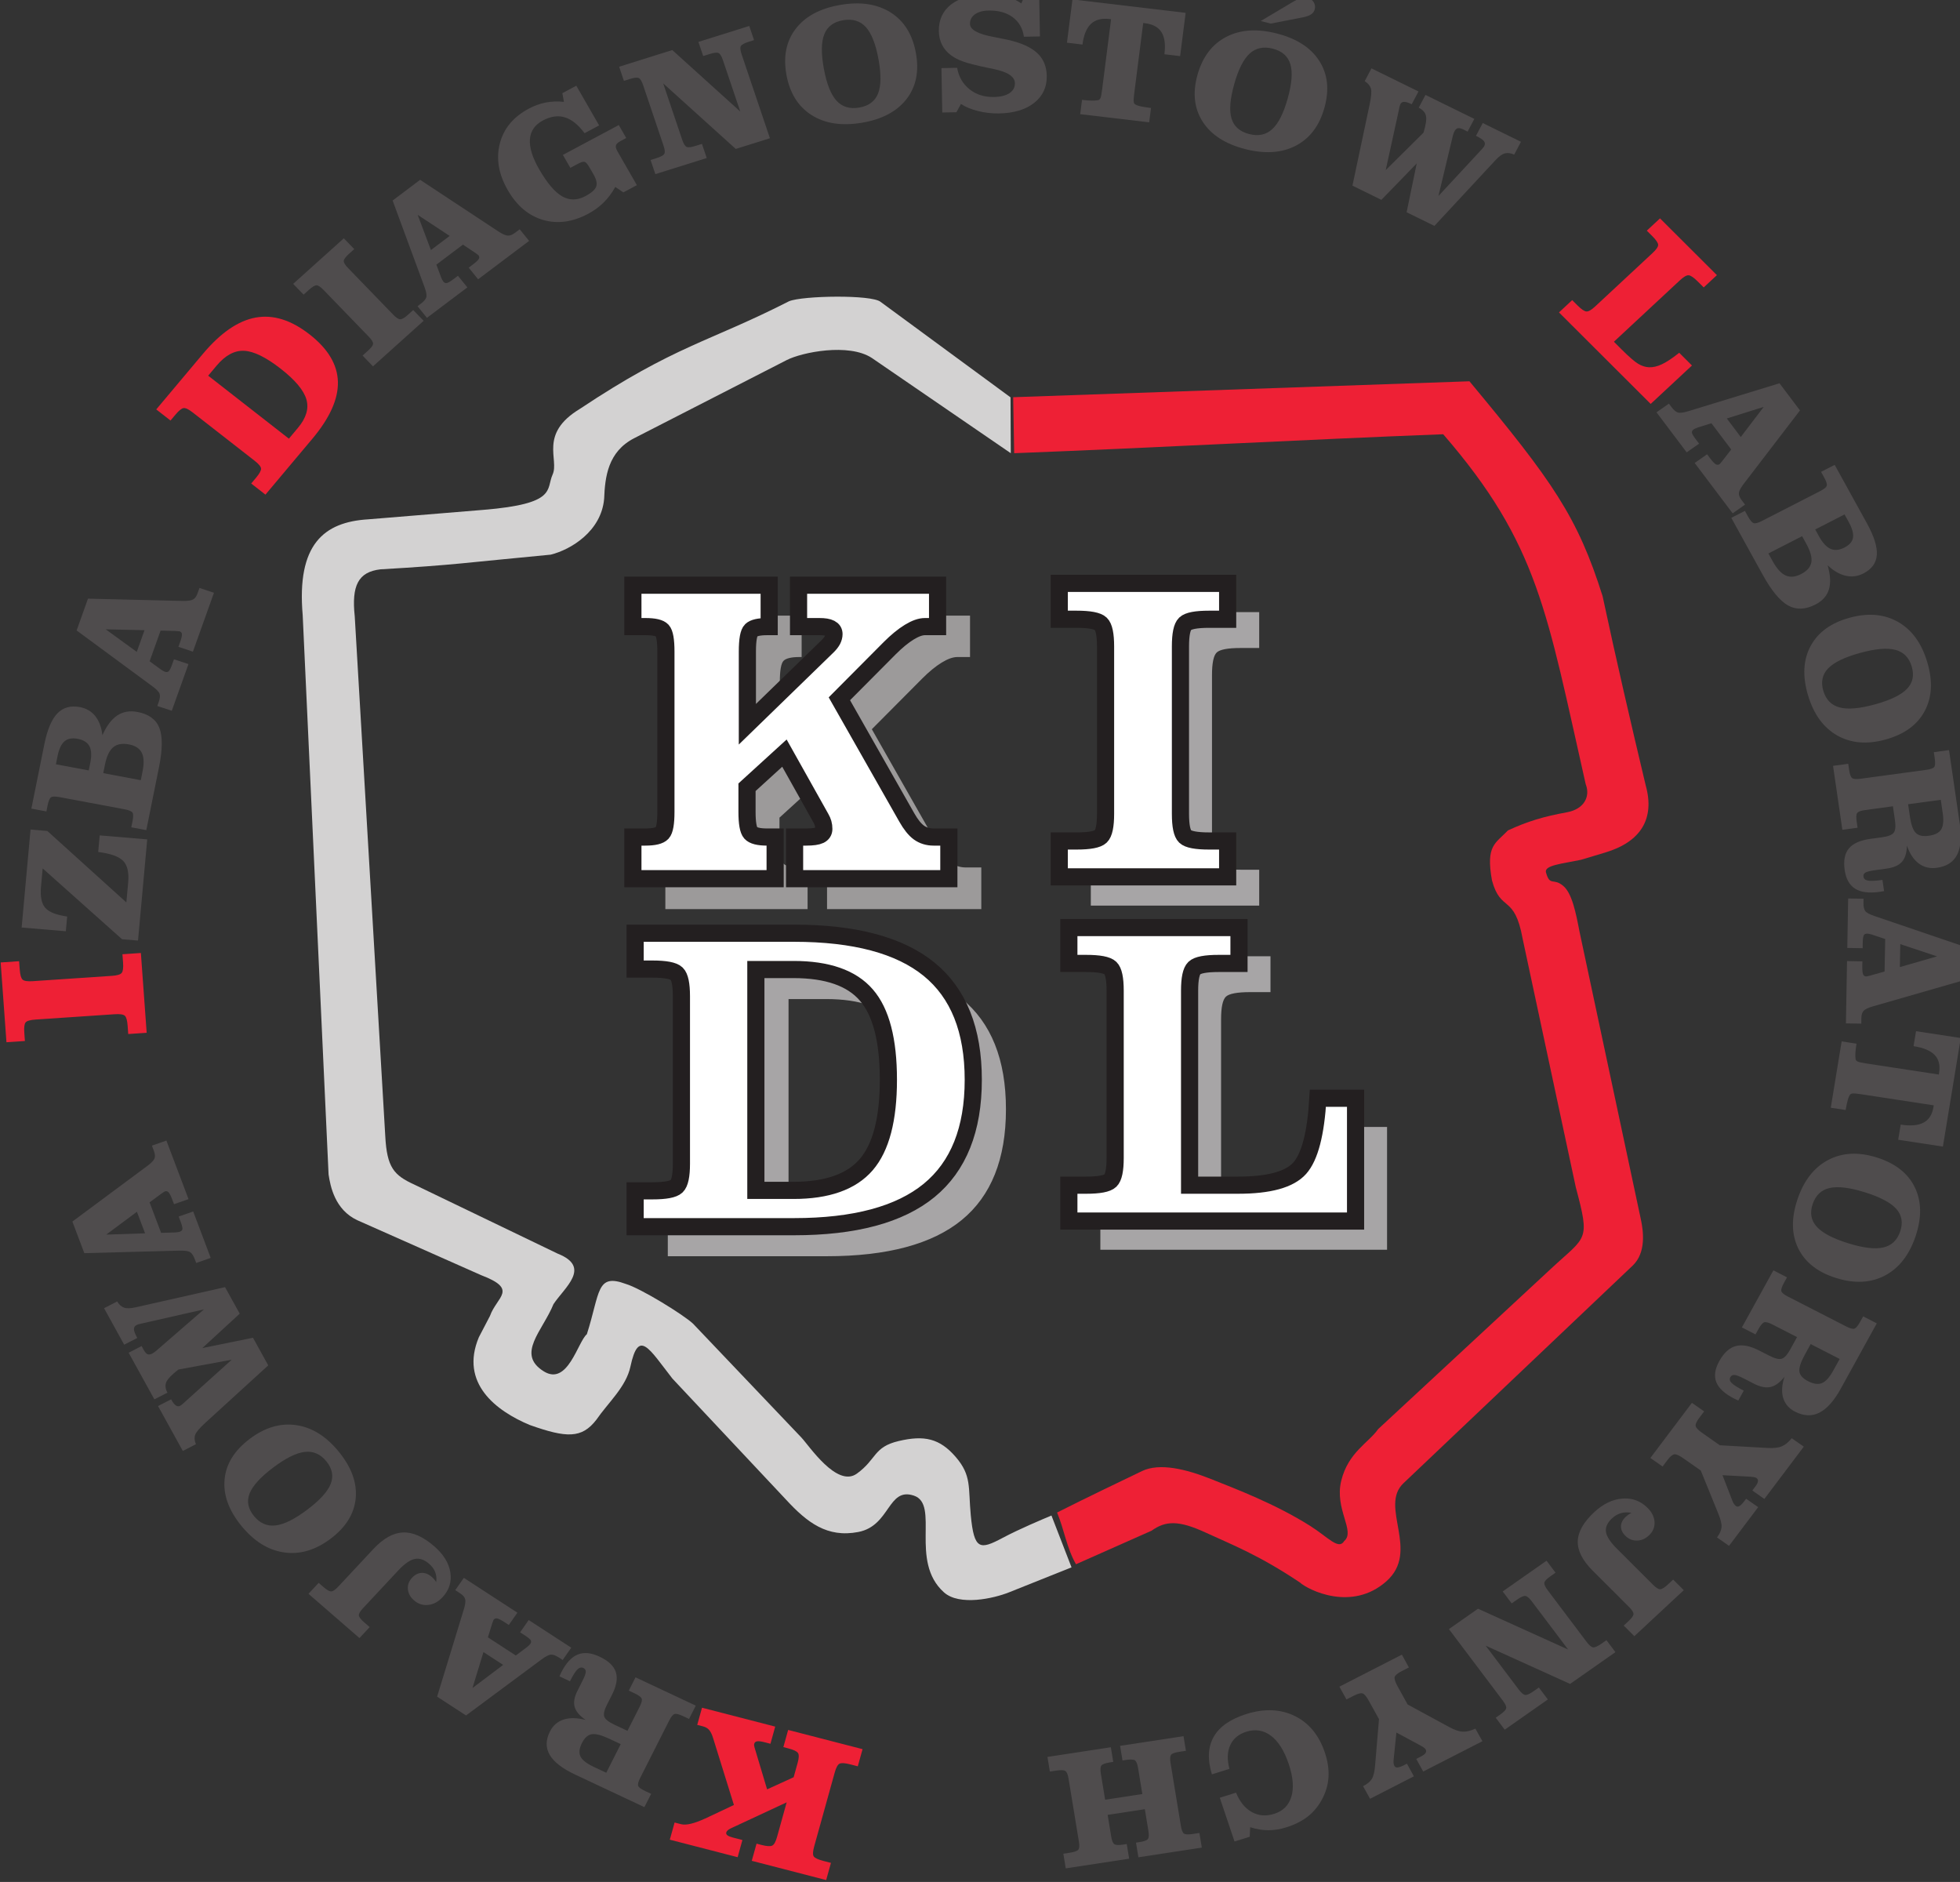 <?xml version="1.0" encoding="UTF-8" standalone="no"?>
<!-- Created with Inkscape (http://www.inkscape.org/) -->

<svg
   width="69.124mm"
   height="66.357mm"
   viewBox="0 0 69.124 66.357"
   version="1.1"
   id="svg166836"
   xml:space="preserve"
   inkscape:version="1.2.1 (9c6d41e410, 2022-07-14)"
   sodipodi:docname="logo-patronat-7.svg"
   xmlns:inkscape="http://www.inkscape.org/namespaces/inkscape"
   xmlns:sodipodi="http://sodipodi.sourceforge.net/DTD/sodipodi-0.dtd"
   xmlns="http://www.w3.org/2000/svg"
   xmlns:svg="http://www.w3.org/2000/svg"><rect x="0" y="0" width="69.124" height="66.357" fill="#333333" stroke="none"/><sodipodi:namedview
     id="namedview166838"
     pagecolor="#ffffff"
     bordercolor="#666666"
     borderopacity="1.0"
     inkscape:showpageshadow="2"
     inkscape:pageopacity="0.0"
     inkscape:pagecheckerboard="0"
     inkscape:deskcolor="#d1d1d1"
     inkscape:document-units="mm"
     showgrid="false"
     inkscape:zoom="0.38484849"
     inkscape:cx="-532.67717"
     inkscape:cy="315.70866"
     inkscape:window-width="1920"
     inkscape:window-height="991"
     inkscape:window-x="-9"
     inkscape:window-y="-9"
     inkscape:window-maximized="1"
     inkscape:current-layer="svg166836" /><defs
     id="defs166833"><clipPath
       clipPathUnits="userSpaceOnUse"
       id="clipPath166973"><path
         d="M 0,841.89 H 595.276 V 0 H 0 Z"
         id="path166971" /></clipPath></defs><g
     inkscape:label="Warstwa 1"
     inkscape:groupmode="layer"
     id="layer1"
     transform="translate(-294.987,-110.102)" /><g
     id="g166967"
     transform="matrix(0.154,0,0,-0.154,-12.539,101.204)"><g
       id="g166969"
       clip-path="url(#clipPath166973)"><g
         id="g166975"
         transform="translate(278.957,256.683)"><path
           d="m 0,0 -1.096,-3.932 -1.72,0.448 c -1.208,0.308 -2.024,0.362 -2.448,0.162 -0.424,-0.2 -0.792,-0.879 -1.112,-2.028 l -4.704,-16.921 c -0.32,-1.164 -0.352,-1.927 -0.096,-2.297 0.265,-0.369 1,-0.717 2.208,-1.026 l 1.728,-0.446 -1.096,-3.932 -17.039,4.402 1.096,3.931 1.088,-0.285 c 1.232,-0.316 2.064,-0.37 2.496,-0.162 0.431,0.208 0.808,0.879 1.119,2.013 l 2.193,7.893 -12.816,-5.966 c -0.296,-0.147 -0.528,-0.293 -0.696,-0.448 -0.16,-0.146 -0.272,-0.315 -0.32,-0.485 -0.064,-0.247 0.024,-0.463 0.272,-0.655 0.248,-0.186 0.664,-0.355 1.256,-0.509 l 2.168,-0.564 -1.088,-3.93 -15.536,4.008 1.097,3.931 1.495,-0.385 c 1.129,-0.293 2.936,0.131 5.416,1.264 l 0.056,0.016 6.616,3.122 -4.776,15.347 c -0.256,0.833 -0.56,1.443 -0.904,1.835 -0.344,0.394 -0.808,0.663 -1.392,0.818 l -1.328,0.339 1.096,3.931 16.76,-4.324 -1.088,-3.932 -1.336,0.347 c -0.776,0.2 -1.336,0.271 -1.704,0.216 -0.36,-0.054 -0.584,-0.238 -0.672,-0.563 -0.032,-0.116 -0.048,-0.239 -0.032,-0.362 0.016,-0.131 0.056,-0.339 0.144,-0.625 l 2.832,-9.45 6.08,2.774 0.911,3.277 c 0.32,1.133 0.345,1.888 0.073,2.282 -0.264,0.386 -1.009,0.74 -2.241,1.056 l -1.096,0.285 1.096,3.931 z"
           style="fill:#ee2035;fill-opacity:1;fill-rule:nonzero;stroke:none"
           id="path166977" /></g><g
         id="g166979"
         transform="translate(115.012,420.702)"><path
           d="M 0,0 -4.224,-0.285 -4.36,1.611 c -0.088,1.203 -0.296,1.966 -0.632,2.282 -0.336,0.316 -1.12,0.44 -2.352,0.355 L -25.447,3.03 c -1.248,-0.085 -2.009,-0.308 -2.288,-0.671 -0.28,-0.355 -0.376,-1.141 -0.288,-2.343 l 0.136,-1.897 -4.224,-0.285 -1.328,18.27 4.224,0.285 0.144,-1.896 c 0.088,-1.218 0.304,-1.99 0.648,-2.313 0.344,-0.324 1.119,-0.447 2.336,-0.363 l 18.103,1.219 c 1.216,0.077 1.968,0.308 2.264,0.67 0.296,0.37 0.4,1.164 0.312,2.382 l -0.144,1.896 4.224,0.286 z"
           style="fill:#ee2035;fill-opacity:1;fill-rule:nonzero;stroke:none"
           id="path166981" /></g><g
         id="g166983"
         transform="translate(147.58,556.731)"><path
           d="m 0,0 2.064,2.467 c 1.904,2.259 2.552,4.432 1.944,6.529 -0.608,2.089 -2.568,4.433 -5.887,7.023 -3.376,2.628 -6.168,4.001 -8.376,4.101 -2.208,0.108 -4.304,-1.033 -6.304,-3.407 l -1.92,-2.29 z m -5.368,-12.813 -3.263,2.545 1.12,1.333 c 0.776,0.934 1.159,1.627 1.136,2.074 -0.024,0.455 -0.513,1.056 -1.473,1.804 L -21.991,5.975 c -0.968,0.762 -1.688,1.102 -2.144,1.025 -0.456,-0.078 -1.08,-0.586 -1.856,-1.519 l -1.12,-1.326 -3.264,2.544 10.696,12.735 c 4.04,4.802 8.064,7.57 12.072,8.295 4,0.724 8.119,-0.555 12.335,-3.847 4.24,-3.307 6.4,-6.93 6.496,-10.869 C 11.328,9.081 9.36,4.71 5.329,-0.077 Z"
           style="fill:#ee2035;fill-opacity:1;fill-rule:nonzero;stroke:none"
           id="path166985" /></g><g
         id="g166987"
         transform="translate(461.579,607.17)"><path
           d="m 0,0 13.031,-12.997 -3.023,-2.814 -1.408,1.403 c -0.888,0.887 -1.577,1.349 -2.048,1.38 -0.481,0.031 -1.153,-0.362 -2.025,-1.179 l -15.087,-14.038 1.76,-1.757 c 1.704,-1.696 2.96,-2.791 3.784,-3.284 0.824,-0.502 1.648,-0.764 2.464,-0.802 0.92,-0.046 1.911,0.177 2.984,0.686 1.072,0.501 2.399,1.38 3.967,2.629 l 2.92,-2.914 -9.455,-8.796 -21,20.952 3.024,2.814 1.249,-1.241 c 0.871,-0.871 1.544,-1.326 2.015,-1.356 0.472,-0.039 1.152,0.354 2.04,1.187 l 13.072,12.164 c 0.904,0.833 1.336,1.48 1.311,1.927 -0.031,0.447 -0.479,1.11 -1.351,1.981 l -1.248,1.242 z"
           style="fill:#ee2035;fill-opacity:1;fill-rule:nonzero;stroke:none"
           id="path166989" /></g><g
         id="g166991"
         transform="translate(223.575,257.833)"><path
           d="M 0,0 -2.553,1.201 C -4.386,2.062 -5.747,2.416 -6.64,2.268 -7.526,2.12 -8.273,1.459 -8.873,0.27 -9.5,-0.97 -9.62,-2.004 -9.22,-2.826 c 0.4,-0.822 1.42,-1.619 3.067,-2.397 l 2.84,-1.33 z m 4.347,8.589 c 0.446,0.88 0.593,1.497 0.446,1.85 -0.147,0.353 -0.7,0.758 -1.66,1.207 L 1.846,12.251 3.387,15.295 17.186,8.813 15.646,5.769 14.313,6.393 C 13.379,6.835 12.726,7.002 12.346,6.899 11.973,6.797 11.56,6.302 11.106,5.416 L 4.467,-7.716 C 4.006,-8.621 3.853,-9.244 4.006,-9.585 4.153,-9.932 4.7,-10.316 5.633,-10.76 l 1.334,-0.623 -1.547,-3.045 -15.839,7.446 c -2.941,1.38 -4.887,2.883 -5.84,4.515 -0.954,1.625 -0.934,3.418 0.053,5.37 0.686,1.363 1.733,2.275 3.133,2.725 1.4,0.456 3.087,0.417 5.047,-0.097 -1.407,0.97 -2.254,1.972 -2.534,3.007 -0.286,1.027 -0.066,2.261 0.654,3.681 l 1.133,2.248 c 0.493,0.964 0.747,1.651 0.766,2.069 0.021,0.41 -0.166,0.712 -0.553,0.893 -0.46,0.217 -0.913,0.115 -1.353,-0.316 -0.44,-0.424 -1.013,-1.329 -1.72,-2.723 l -2.4,1.131 c 0.054,0.109 0.127,0.269 0.214,0.468 0.086,0.206 0.152,0.354 0.199,0.444 1.08,2.127 2.327,3.488 3.754,4.073 1.42,0.584 3.093,0.43 5.013,-0.476 2.026,-0.951 3.273,-2.133 3.727,-3.533 0.459,-1.4 0.173,-3.122 -0.867,-5.178 l -1.12,-2.21 C -3.773,7.812 -3.987,6.867 -3.76,6.27 -3.533,5.673 -2.753,5.062 -1.413,4.433 L 1.54,3.045 Z"
           style="fill:#4f4c4d;fill-opacity:1;fill-rule:nonzero;stroke:none"
           id="path166993" /></g><g
         id="g166995"
         transform="translate(192.138,278.91)"><path
           d="m 0,0 -2.513,-8.229 7.026,5.293 z m 20.106,1.002 -1.966,-2.814 -0.814,0.534 c -0.726,0.468 -1.333,0.7 -1.82,0.693 C 15.013,-0.591 14.28,-0.957 13.3,-1.683 l -17.293,-12.829 -6.62,4.304 6.18,20.19 c 0.287,0.991 0.367,1.716 0.233,2.172 -0.126,0.45 -0.507,0.88 -1.133,1.291 l -1.126,0.733 1.966,2.814 L 7.773,9.02 5.807,6.206 4.867,6.816 C 4.067,7.336 3.493,7.632 3.14,7.702 2.787,7.773 2.513,7.657 2.307,7.368 2.253,7.266 2.187,7.093 2.106,6.842 2.06,6.72 2.034,6.623 2.006,6.565 L 1.02,3.373 7.407,-0.784 9.973,1.138 c 0.147,0.115 0.294,0.244 0.433,0.378 0.14,0.135 0.254,0.257 0.334,0.373 0.2,0.289 0.227,0.565 0.08,0.822 -0.153,0.257 -0.6,0.623 -1.347,1.111 l -1.08,0.7 1.967,2.814 z"
           style="fill:#4f4c4d;fill-opacity:1;fill-rule:nonzero;stroke:none"
           id="path166997" /></g><g
         id="g166999"
         transform="translate(164.568,288.971)"><path
           d="m 0,0 c -0.687,-0.732 -1.007,-1.292 -0.96,-1.677 0.04,-0.386 0.454,-0.919 1.233,-1.594 l 1.24,-1.079 -2.34,-2.504 -11.679,10.136 2.339,2.505 1.074,-0.937 c 0.786,-0.681 1.38,-1.022 1.786,-1.022 0.4,0 0.941,0.366 1.627,1.099 l 8.06,8.628 c 2.26,2.415 4.513,3.674 6.746,3.77 2.24,0.096 4.627,-0.957 7.173,-3.167 2.12,-1.837 3.347,-3.829 3.687,-5.974 0.34,-2.153 -0.26,-4.047 -1.8,-5.699 -0.973,-1.04 -2.06,-1.625 -3.273,-1.753 -1.207,-0.135 -2.294,0.218 -3.247,1.047 -0.853,0.739 -1.32,1.6 -1.4,2.57 -0.086,0.969 0.234,1.843 0.96,2.614 0.653,0.701 1.38,1.066 2.18,1.105 0.807,0.033 1.573,-0.27 2.313,-0.906 0.18,-0.16 0.367,-0.34 0.54,-0.546 0.18,-0.205 0.34,-0.424 0.494,-0.655 0.113,0.829 0.033,1.594 -0.24,2.294 -0.274,0.7 -0.734,1.336 -1.387,1.894 -1.106,0.964 -2.207,1.337 -3.286,1.112 C 10.752,11.036 9.493,10.162 8.06,8.627 Z"
           style="fill:#4f4c4d;fill-opacity:1;fill-rule:nonzero;stroke:none"
           id="path167001" /></g><g
         id="g167003"
         transform="translate(151.778,311.506)"><path
           d="m 0,0 c 2.887,2.171 4.673,4.137 5.373,5.903 0.7,1.767 0.374,3.495 -0.987,5.172 -1.353,1.663 -2.999,2.383 -4.953,2.158 -1.946,-0.224 -4.36,-1.426 -7.246,-3.597 -2.886,-2.171 -4.68,-4.144 -5.38,-5.91 -0.7,-1.767 -0.373,-3.482 0.98,-5.152 1.36,-1.678 3.013,-2.403 4.96,-2.172 C -5.3,-3.373 -2.887,-2.172 0,0 m 5.367,-6.637 c -3.487,-2.62 -7.047,-3.674 -10.687,-3.14 -3.646,0.526 -6.913,2.575 -9.806,6.14 -2.874,3.546 -4.14,7.086 -3.793,10.619 0.339,3.528 2.259,6.604 5.759,9.239 3.487,2.627 7.04,3.674 10.667,3.14 C 1.133,18.828 4.393,16.785 7.273,13.227 10.167,9.661 11.439,6.115 11.1,2.582 10.753,-0.944 8.846,-4.016 5.367,-6.637"
           style="fill:#4f4c4d;fill-opacity:1;fill-rule:nonzero;stroke:none"
           id="path167005" /></g><g
         id="g167007"
         transform="translate(142.853,344.551)"><path
           d="m 0,0 -14.279,-13.027 c -1.42,-1.292 -2.241,-2.255 -2.46,-2.878 -0.214,-0.617 -0.16,-1.337 0.173,-2.146 l -2.999,-1.542 -5.674,10.284 3,1.536 0.093,-0.167 c 0.327,-0.597 0.66,-1.008 0.987,-1.227 0.326,-0.225 0.646,-0.257 0.96,-0.097 0.134,0.071 0.32,0.2 0.553,0.392 0.233,0.193 0.56,0.482 0.974,0.881 l 10.306,9.289 -12.2,-2.248 c -1.513,-1.157 -2.433,-2.108 -2.767,-2.847 -0.326,-0.732 -0.246,-1.554 0.254,-2.447 l -3,-1.535 -5.893,10.676 2.98,1.529 c 0.054,-0.103 0.107,-0.205 0.166,-0.322 0.054,-0.115 0.141,-0.269 0.247,-0.468 0.327,-0.584 0.634,-0.945 0.927,-1.073 0.286,-0.128 0.66,-0.077 1.106,0.155 0.127,0.063 0.267,0.147 0.421,0.257 0.153,0.108 0.313,0.23 0.473,0.372 l 10.926,9.475 -14.246,-3.231 c -0.287,-0.065 -0.527,-0.122 -0.72,-0.173 -0.187,-0.059 -0.34,-0.116 -0.454,-0.174 -0.426,-0.219 -0.633,-0.539 -0.613,-0.976 0.013,-0.431 0.274,-1.092 0.767,-1.992 l -3,-1.535 -4.607,8.352 3,1.541 c 0.447,-0.738 0.98,-1.207 1.6,-1.419 0.613,-0.213 1.507,-0.181 2.667,0.089 l 20.439,4.612 3.36,-6.076 -8.566,-7.876 11.606,2.363 z"
           style="fill:#4f4c4d;fill-opacity:1;fill-rule:nonzero;stroke:none"
           id="path167009" /></g><g
         id="g167011"
         transform="translate(112.777,379.722)"><path
           d="m 0,0 -7.027,-5.229 8.893,0.295 z m 16.899,-10.561 -3.319,-1.163 -0.328,0.868 c -0.299,0.79 -0.646,1.324 -1.046,1.593 -0.4,0.277 -1.22,0.399 -2.454,0.367 l -21.798,-0.579 -2.734,7.234 17.293,12.835 c 0.84,0.642 1.346,1.181 1.52,1.618 0.167,0.443 0.126,1.009 -0.133,1.69 l -0.467,1.24 3.32,1.163 L 11.819,2.897 8.5,1.735 8.106,2.763 C 7.779,3.637 7.493,4.195 7.253,4.452 7.013,4.709 6.72,4.78 6.379,4.658 6.273,4.606 6.113,4.504 5.893,4.35 5.786,4.266 5.699,4.215 5.646,4.183 L 2.9,2.159 5.54,-4.83 8.779,-4.734 c 0.194,0.012 0.387,0.032 0.58,0.064 0.201,0.025 0.36,0.065 0.494,0.116 0.347,0.116 0.533,0.321 0.566,0.616 0.04,0.296 -0.1,0.848 -0.407,1.658 l -0.446,1.188 3.32,1.163 z"
           style="fill:#4f4c4d;fill-opacity:1;fill-rule:nonzero;stroke:none"
           id="path167013" /></g><g
         id="g167015"
         transform="translate(113.031,441.816)"><path
           d="m 0,0 -3.66,0.308 -18.179,16.214 -0.38,-4.213 c -0.2,-2.249 0.126,-3.855 0.987,-4.825 0.866,-0.977 2.533,-1.632 5.006,-1.979 l -0.307,-3.372 -10.12,0.854 2.04,22.433 3.847,-0.328 18.093,-16.356 0.42,4.587 c 0.207,2.274 -0.18,3.913 -1.153,4.921 -0.974,1.002 -2.874,1.683 -5.714,2.036 l 0.347,3.803 10.879,-0.918 z"
           style="fill:#4f4c4d;fill-opacity:1;fill-rule:nonzero;stroke:none"
           id="path167017" /></g><g
         id="g167019"
         transform="translate(101.747,480.772)"><path
           d="M 0,0 0.34,1.689 C 0.68,3.373 0.62,4.65 0.16,5.537 -0.307,6.417 -1.207,6.982 -2.554,7.24 -3.833,7.477 -4.84,7.285 -5.56,6.662 -6.286,6.044 -6.82,4.901 -7.153,3.244 L -7.52,1.407 Z m 11.919,-2.236 0.4,1.991 C 12.699,1.638 12.64,3.077 12.133,4.066 11.633,5.055 10.646,5.685 9.18,5.961 7.646,6.244 6.446,6.025 5.586,5.293 4.72,4.554 4.093,3.237 3.713,1.33 L 3.32,-0.624 Z m 1.261,-11.434 -3.44,0.642 0.28,1.4 c 0.2,0.983 0.2,1.639 0,1.96 -0.201,0.321 -0.8,0.578 -1.813,0.771 l -14.874,2.781 c -1.02,0.193 -1.686,0.174 -1.993,-0.051 -0.306,-0.231 -0.56,-0.835 -0.76,-1.818 l -0.28,-1.401 -3.44,0.643 2.98,14.787 c 0.674,3.315 1.66,5.654 2.973,7.016 1.307,1.355 3.027,1.837 5.167,1.439 1.453,-0.277 2.626,-0.957 3.507,-2.056 0.88,-1.099 1.426,-2.557 1.646,-4.375 0.947,2.133 2.074,3.63 3.387,4.51 1.313,0.874 2.86,1.143 4.633,0.809 2.58,-0.482 4.246,-1.696 5.013,-3.636 0.767,-1.939 0.74,-4.966 -0.086,-9.058 z"
           style="fill:#4f4c4d;fill-opacity:1;fill-rule:nonzero;stroke:none"
           id="path167021" /></g><g
         id="g167023"
         transform="translate(114.516,512.878)"><path
           d="m 0,0 -8.88,0.2 7.107,-5.165 z m 6.246,-18.449 -3.319,1.098 0.313,0.874 c 0.286,0.797 0.36,1.419 0.226,1.876 -0.133,0.455 -0.693,1.047 -1.673,1.766 l -17.339,12.777 2.6,7.279 21.839,-0.527 c 1.073,-0.006 1.82,0.109 2.24,0.347 0.427,0.238 0.76,0.7 1.007,1.388 l 0.446,1.239 3.32,-1.098 -4.82,-13.484 -3.32,1.105 0.367,1.028 c 0.314,0.88 0.46,1.49 0.44,1.837 -0.02,0.347 -0.207,0.572 -0.547,0.688 C 7.907,-0.231 7.713,-0.212 7.439,-0.205 7.307,-0.199 7.207,-0.192 7.14,-0.18 L 3.68,-0.09 1.173,-7.118 3.76,-9.006 c 0.153,-0.109 0.32,-0.206 0.493,-0.302 0.166,-0.097 0.32,-0.173 0.46,-0.218 0.34,-0.11 0.626,-0.065 0.84,0.141 0.22,0.205 0.48,0.719 0.767,1.535 l 0.427,1.195 3.319,-1.105 z"
           style="fill:#4f4c4d;fill-opacity:1;fill-rule:nonzero;stroke:none"
           id="path167025" /></g><g
         id="g167027"
         transform="translate(166.838,573.29)"><path
           d="m 0,0 -2.387,2.467 1.207,1.086 c 0.766,0.687 1.166,1.22 1.2,1.593 0.04,0.379 -0.293,0.932 -0.994,1.651 L -11.307,17.48 c -0.706,0.732 -1.259,1.092 -1.646,1.079 -0.387,-0.019 -0.967,-0.366 -1.733,-1.054 l -1.207,-1.085 -2.387,2.467 11.6,10.426 2.387,-2.467 -1.194,-1.079 c -0.766,-0.687 -1.166,-1.227 -1.2,-1.606 -0.04,-0.385 0.287,-0.938 0.98,-1.651 L 4.626,11.833 c 0.694,-0.719 1.24,-1.072 1.64,-1.06 0.401,0.007 0.987,0.354 1.754,1.041 l 1.193,1.08 2.386,-2.468 z"
           style="fill:#4f4c4d;fill-opacity:1;fill-rule:nonzero;stroke:none"
           id="path167029" /></g><g
         id="g167031"
         transform="translate(184.4,603.155)"><path
           d="m 0,0 -7.327,4.818 3.034,-8.056 z m -5.207,-18.758 -2.153,2.659 0.754,0.572 c 0.686,0.514 1.099,1.003 1.246,1.452 0.147,0.456 0.013,1.24 -0.4,2.364 l -7.306,19.812 6.299,4.741 18.02,-11.885 c 0.893,-0.571 1.587,-0.867 2.08,-0.886 0.487,-0.026 1.026,0.186 1.626,0.636 l 1.081,0.809 2.153,-2.66 -11.68,-8.787 -2.153,2.659 0.893,0.675 c 0.76,0.571 1.226,1.009 1.407,1.31 0.18,0.296 0.153,0.585 -0.074,0.868 -0.08,0.076 -0.233,0.192 -0.453,0.346 -0.113,0.077 -0.193,0.135 -0.246,0.18 l -2.847,1.895 -6.086,-4.58 1.1,-2.955 c 0.072,-0.167 0.153,-0.341 0.239,-0.508 0.094,-0.173 0.18,-0.314 0.267,-0.423 0.227,-0.277 0.487,-0.386 0.787,-0.328 0.299,0.058 0.806,0.353 1.513,0.886 l 1.033,0.778 2.16,-2.66 z"
           style="fill:#4f4c4d;fill-opacity:1;fill-rule:nonzero;stroke:none"
           id="path167033" /></g><g
         id="g167035"
         transform="translate(224.182,613.119)"><path
           d="M 0,0 -1.854,1.247 C -2.6,-0.103 -3.48,-1.285 -4.5,-2.293 c -1.02,-1.016 -2.193,-1.876 -3.526,-2.589 -3.594,-1.921 -7.054,-2.39 -10.373,-1.42 -3.327,0.97 -6.02,3.251 -8.08,6.828 -2.101,3.656 -2.707,7.202 -1.82,10.652 0.886,3.443 3.093,6.102 6.619,7.985 1.274,0.687 2.574,1.156 3.894,1.413 1.32,0.257 2.706,0.308 4.173,0.154 l -0.366,1.985 3.199,1.709 5.227,-9.09 -3.334,-1.779 c -1.446,1.94 -2.953,3.154 -4.513,3.629 -1.56,0.482 -3.24,0.238 -5.046,-0.726 -1.827,-0.977 -2.813,-2.402 -2.96,-4.285 -0.14,-1.881 0.56,-4.169 2.107,-6.854 1.826,-3.173 3.586,-5.249 5.273,-6.218 1.687,-0.971 3.466,-0.951 5.346,0.051 1.353,0.726 2.166,1.439 2.44,2.139 0.273,0.707 0.08,1.645 -0.586,2.801 L -7.74,5.672 C -8.2,6.482 -8.593,6.925 -8.9,6.996 -9.213,7.066 -9.72,6.912 -10.433,6.533 l -1.713,-0.919 -1.707,2.968 12.799,6.835 1.707,-2.968 -1.253,-0.667 c -0.627,-0.334 -0.993,-0.669 -1.1,-1.009 -0.107,-0.334 0.007,-0.79 0.34,-1.368 L 3.093,1.657 Z"
           style="fill:#4f4c4d;fill-opacity:1;fill-rule:nonzero;stroke:none"
           id="path167037" /></g><g
         id="g167039"
         transform="translate(228.697,637.684)"><path
           d="M 0,0 C -0.313,0.925 -0.647,1.471 -1.014,1.625 -1.38,1.779 -2.067,1.703 -3.06,1.388 L -4.394,0.97 -5.487,4.208 6.686,8.023 22.252,-6.051 18.279,5.717 c -0.313,0.932 -0.653,1.471 -1.02,1.632 -0.366,0.154 -1.046,0.07 -2.053,-0.244 l -1.447,-0.45 -1.093,3.238 11.646,3.649 1.094,-3.238 -1.194,-0.379 C 23.206,9.61 22.599,9.29 22.399,8.955 22.192,8.621 22.246,7.991 22.559,7.06 L 29.045,-12.167 21.219,-14.615 4.6,0.392 8.959,-12.527 c 0.314,-0.931 0.654,-1.471 1.02,-1.625 0.367,-0.154 1.054,-0.077 2.054,0.238 l 1.446,0.456 1.094,-3.238 -11.766,-3.687 -1.094,3.237 1.333,0.418 c 1,0.314 1.6,0.636 1.8,0.97 0.2,0.334 0.147,0.964 -0.166,1.889 z"
           style="fill:#4f4c4d;fill-opacity:1;fill-rule:nonzero;stroke:none"
           id="path167041" /></g><g
         id="g167043"
         transform="translate(270.085,641.474)"><path
           d="m 0,0 c 0.64,-3.476 1.6,-5.923 2.893,-7.349 1.293,-1.426 3.026,-1.953 5.207,-1.587 2.166,0.366 3.606,1.439 4.313,3.199 0.706,1.767 0.746,4.388 0.106,7.87 -0.633,3.475 -1.6,5.923 -2.887,7.348 C 8.339,10.908 6.606,11.435 4.439,11.068 2.259,10.702 0.819,9.629 0.113,7.863 -0.6,6.096 -0.633,3.475 0,0 m -8.56,-1.452 c -0.767,4.202 -0.054,7.728 2.14,10.574 2.193,2.852 5.606,4.67 10.226,5.454 4.607,0.784 8.44,0.199 11.513,-1.747 3.073,-1.954 4.993,-5.03 5.76,-9.245 0.773,-4.201 0.06,-7.721 -2.126,-10.554 -2.194,-2.84 -5.594,-4.651 -10.207,-5.435 -4.626,-0.783 -8.474,-0.199 -11.546,1.747 -3.074,1.947 -4.993,5.018 -5.76,9.206"
           style="fill:#4f4c4d;fill-opacity:1;fill-rule:nonzero;stroke:none"
           id="path167045" /></g><g
         id="g167047"
         transform="translate(300.446,631.466)"><path
           d="m 0,0 -3.239,-0.052 -0.188,10.163 3.594,0.064 C 0.533,8.107 1.48,6.469 3.014,5.255 4.547,4.041 6.413,3.456 8.613,3.495 c 1.514,0.026 2.694,0.32 3.54,0.886 0.854,0.565 1.267,1.33 1.246,2.281 -0.026,1.496 -1.646,2.576 -4.859,3.237 -0.527,0.103 -0.927,0.187 -1.2,0.245 -2.807,0.59 -4.753,1.085 -5.833,1.483 -1.08,0.398 -1.981,0.855 -2.694,1.388 -0.906,0.661 -1.599,1.458 -2.08,2.39 -0.479,0.931 -0.726,1.972 -0.753,3.115 -0.046,2.608 0.874,4.645 2.753,6.122 1.88,1.471 4.56,2.242 8.034,2.3 1.733,0.026 3.266,-0.122 4.606,-0.456 1.34,-0.334 2.507,-0.861 3.5,-1.568 l 0.767,1.838 3.319,0.051 0.174,-9.45 -3.673,-0.064 c -0.273,1.908 -1.12,3.392 -2.547,4.458 -1.427,1.061 -3.26,1.574 -5.5,1.536 C 6.073,23.268 5.021,22.979 4.247,22.426 3.474,21.874 3.1,21.135 3.113,20.216 3.14,18.899 4.92,17.91 8.467,17.255 c 1.34,-0.257 2.406,-0.469 3.193,-0.643 3.086,-0.681 5.353,-1.683 6.8,-3.012 1.453,-1.33 2.193,-3.09 2.233,-5.268 C 20.739,5.756 19.779,3.7 17.807,2.146 15.84,0.597 13.146,-0.212 9.733,-0.27 8.093,-0.296 6.5,-0.109 4.94,0.282 3.38,0.674 2.087,1.214 1.04,1.901 Z"
           style="fill:#4f4c4d;fill-opacity:1;fill-rule:nonzero;stroke:none"
           id="path167049" /></g><g
         id="g167051"
         transform="translate(352.947,654.226)"><path
           d="m 0,0 -1.267,-9.905 -3.599,0.424 c 0.286,2.21 0.059,3.892 -0.667,5.049 -0.72,1.156 -1.981,1.843 -3.78,2.055 l -0.407,0.045 -2.08,-16.33 c -0.113,-0.879 -0.139,-1.471 -0.086,-1.759 0.053,-0.29 0.199,-0.489 0.433,-0.592 0.26,-0.147 0.613,-0.269 1.073,-0.379 0.46,-0.103 1.274,-0.237 2.447,-0.398 l -0.421,-3.276 -15.798,1.869 0.42,3.277 c 0.826,-0.103 1.54,-0.155 2.146,-0.174 0.607,-0.013 1.113,0.019 1.514,0.096 0.246,0.052 0.426,0.206 0.552,0.476 0.127,0.27 0.247,0.835 0.354,1.696 l 0.066,0.507 2.02,15.861 -0.386,0.045 c -1.813,0.212 -3.22,-0.16 -4.227,-1.118 -1.006,-0.957 -1.653,-2.531 -1.933,-4.728 l -3.56,0.424 1.266,9.906 z"
           style="fill:#4f4c4d;fill-opacity:1;fill-rule:nonzero;stroke:none"
           id="path167053" /></g><g
         id="g167055"
         transform="translate(364.05,637.838)"><path
           d="m 0,0 c -0.946,-3.398 -1.141,-6 -0.594,-7.812 0.547,-1.811 1.887,-2.994 4.027,-3.545 2.127,-0.553 3.893,-0.174 5.306,1.136 1.42,1.304 2.594,3.656 3.54,7.048 0.947,3.398 1.147,5.999 0.594,7.817 -0.547,1.812 -1.88,2.988 -4.007,3.54 C 6.726,8.737 4.953,8.357 3.539,7.053 2.126,5.75 0.946,3.398 0,0 m -8.4,2.171 c 1.147,4.111 3.34,7.015 6.573,8.705 3.24,1.689 7.127,1.946 11.667,0.77 4.513,-1.162 7.739,-3.25 9.666,-6.269 1.933,-3.013 2.32,-6.585 1.173,-10.715 -1.147,-4.118 -3.333,-7.016 -6.56,-8.692 -3.226,-1.677 -7.106,-1.928 -11.633,-0.764 -4.54,1.175 -7.772,3.269 -9.7,6.282 -1.932,3.019 -2.326,6.578 -1.186,10.683 m 14.493,12.347 7.139,4.246 c 0.88,0.527 1.581,0.861 2.101,1.003 0.526,0.148 1.039,0.154 1.54,0.019 0.619,-0.154 1.073,-0.489 1.373,-0.996 0.3,-0.501 0.359,-1.053 0.2,-1.644 -0.127,-0.457 -0.407,-0.829 -0.827,-1.112 -0.42,-0.276 -1.04,-0.501 -1.853,-0.668 L 8.373,13.927 Z"
           style="fill:#4f4c4d;fill-opacity:1;fill-rule:nonzero;stroke:none"
           id="path167057" /></g><g
         id="g167059"
         transform="translate(391.144,614.667)"><path
           d="m 0,0 3.927,18.533 c 0.393,1.85 0.493,3.084 0.3,3.713 -0.194,0.63 -0.667,1.189 -1.42,1.671 l 1.546,2.929 10.773,-5.287 -1.554,-2.93 -0.173,0.084 c -0.627,0.308 -1.139,0.462 -1.54,0.462 -0.399,0 -0.679,-0.154 -0.839,-0.449 -0.074,-0.135 -0.147,-0.347 -0.227,-0.63 C 10.72,17.807 10.626,17.39 10.526,16.837 L 7.62,3.552 l 8.646,8.563 c 0.553,1.786 0.74,3.071 0.573,3.855 -0.173,0.784 -0.727,1.407 -1.666,1.869 l 1.553,2.93 11.186,-5.493 -1.54,-2.91 c -0.106,0.051 -0.213,0.109 -0.326,0.167 -0.113,0.064 -0.274,0.148 -0.486,0.251 -0.615,0.301 -1.075,0.424 -1.394,0.366 -0.313,-0.058 -0.587,-0.302 -0.813,-0.739 -0.068,-0.122 -0.134,-0.27 -0.194,-0.443 -0.059,-0.174 -0.12,-0.36 -0.167,-0.559 l -3.3,-13.786 9.74,10.497 c 0.2,0.212 0.36,0.391 0.48,0.546 0.127,0.147 0.22,0.283 0.274,0.392 0.219,0.411 0.193,0.79 -0.074,1.137 -0.273,0.34 -0.88,0.745 -1.82,1.207 l 1.547,2.93 8.753,-4.298 -1.547,-2.929 C 36.238,7.458 35.519,7.548 34.892,7.381 34.259,7.214 33.552,6.693 32.759,5.833 L 18.772,-9.219 12.406,-6.097 14.719,5.081 6.626,-3.257 Z"
           style="fill:#4f4c4d;fill-opacity:1;fill-rule:nonzero;stroke:none"
           id="path167061" /></g><g
         id="g167063"
         transform="translate(480.072,557.114)"><path
           d="M 0,0 5.26,6.893 -3.199,4.24 Z m -19.299,5.653 2.84,1.985 0.587,-0.771 c 0.506,-0.68 0.999,-1.098 1.46,-1.253 0.467,-0.154 1.286,-0.051 2.473,0.315 L 8.873,12.302 13.56,6.083 0.574,-10.863 c -0.627,-0.842 -0.961,-1.497 -1.001,-1.972 -0.04,-0.469 0.16,-0.996 0.601,-1.587 l 0.806,-1.066 -2.839,-1.986 -8.694,11.525 2.84,1.992 0.667,-0.887 c 0.567,-0.745 1,-1.214 1.307,-1.393 0.306,-0.18 0.606,-0.168 0.899,0.038 0.094,0.077 0.221,0.225 0.38,0.43 0.087,0.103 0.153,0.18 0.194,0.231 l 2.079,2.68 -4.533,6.005 -3.099,-0.963 c -0.18,-0.064 -0.361,-0.135 -0.54,-0.218 -0.187,-0.077 -0.333,-0.161 -0.447,-0.238 -0.3,-0.212 -0.426,-0.462 -0.374,-0.752 0.047,-0.289 0.341,-0.783 0.867,-1.483 l 0.767,-1.022 -2.84,-1.985 z"
           style="fill:#4f4c4d;fill-opacity:1;fill-rule:nonzero;stroke:none"
           id="path167065" /></g><g
         id="g167067"
         transform="translate(497.121,535.94)"><path
           d="m 0,0 0.847,-1.535 c 0.84,-1.523 1.726,-2.486 2.66,-2.898 0.933,-0.417 1.999,-0.314 3.2,0.303 1.147,0.59 1.799,1.342 1.946,2.267 0.154,0.926 -0.187,2.139 -1.013,3.636 l -0.92,1.67 z m -10.72,-5.492 0.993,-1.799 c 0.934,-1.696 1.92,-2.775 2.96,-3.238 1.034,-0.469 2.207,-0.359 3.528,0.315 1.373,0.707 2.159,1.6 2.352,2.698 0.187,1.092 -0.193,2.493 -1.139,4.214 L -3,-1.535 Z m -8.499,8.152 3.119,1.6 0.701,-1.273 c 0.493,-0.886 0.92,-1.4 1.287,-1.529 0.366,-0.135 1.006,0.033 1.913,0.496 l 13.345,6.84 c 0.914,0.47 1.414,0.887 1.5,1.253 0.087,0.36 -0.113,0.99 -0.606,1.876 l -0.7,1.272 3.12,1.599 7.373,-13.368 c 1.646,-2.98 2.406,-5.396 2.273,-7.246 -0.127,-1.85 -1.153,-3.263 -3.066,-4.246 -1.313,-0.675 -2.667,-0.848 -4.066,-0.527 -1.401,0.322 -2.781,1.124 -4.134,2.403 0.646,-2.223 0.747,-4.073 0.293,-5.544 -0.453,-1.478 -1.48,-2.621 -3.073,-3.444 -2.32,-1.188 -4.414,-1.259 -6.28,-0.218 -1.86,1.041 -3.806,3.398 -5.833,7.073 z"
           style="fill:#4f4c4d;fill-opacity:1;fill-rule:nonzero;stroke:none"
           id="path167069" /></g><g
         id="g167071"
         transform="translate(507.356,507.663)"><path
           d="m 0,0 c -3.52,-0.97 -5.946,-2.152 -7.28,-3.534 -1.333,-1.387 -1.699,-3.102 -1.093,-5.152 0.606,-2.029 1.86,-3.295 3.754,-3.79 1.892,-0.494 4.599,-0.25 8.112,0.72 3.52,0.97 5.946,2.152 7.28,3.533 1.34,1.388 1.7,3.097 1.093,5.133 C 11.26,-1.047 10.007,0.225 8.113,0.719 6.22,1.214 3.514,0.97 0,0 m -2.399,8.056 c 4.253,1.175 7.965,0.86 11.132,-0.945 3.173,-1.799 5.407,-4.876 6.7,-9.225 1.287,-4.329 1.087,-8.062 -0.607,-11.21 -1.686,-3.147 -4.666,-5.306 -8.932,-6.488 -4.253,-1.175 -7.954,-0.861 -11.114,0.938 -3.153,1.805 -5.38,4.87 -6.666,9.206 -1.294,4.355 -1.1,8.101 0.593,11.248 1.687,3.148 4.653,5.306 8.894,6.476"
           style="fill:#4f4c4d;fill-opacity:1;fill-rule:nonzero;stroke:none"
           id="path167073" /></g><g
         id="g167075"
         transform="translate(518.398,473.031)"><path
           d="m 0,0 0.394,-2.711 c 0.28,-1.94 0.733,-3.225 1.359,-3.848 0.62,-0.623 1.614,-0.848 2.967,-0.662 1.413,0.193 2.367,0.675 2.853,1.452 0.48,0.771 0.601,2.03 0.347,3.771 L 7.48,1.015 Z m -9.826,-1.33 c -1,-0.135 -1.613,-0.366 -1.84,-0.681 -0.22,-0.315 -0.26,-0.983 -0.106,-2.004 l 0.193,-1.369 -3.481,-0.469 -2.132,14.647 3.479,0.469 0.207,-1.413 c 0.147,-0.99 0.366,-1.606 0.666,-1.85 0.294,-0.245 0.954,-0.302 1.967,-0.161 l 15.006,2.03 c 1.027,0.141 1.654,0.366 1.86,0.681 0.213,0.315 0.247,0.964 0.1,1.959 l -0.206,1.414 3.479,0.469 2.453,-16.818 c 0.454,-3.116 0.247,-5.506 -0.619,-7.176 -0.867,-1.67 -2.414,-2.653 -4.64,-2.955 -1.56,-0.212 -2.927,0.116 -4.1,0.976 -1.173,0.868 -2.08,2.229 -2.733,4.093 -0.047,-1.671 -0.433,-2.91 -1.167,-3.72 -0.726,-0.803 -1.907,-1.317 -3.533,-1.535 l -2.567,-0.353 c -1.113,-0.148 -1.853,-0.328 -2.22,-0.547 -0.373,-0.211 -0.526,-0.526 -0.467,-0.938 0.067,-0.488 0.414,-0.79 1.028,-0.905 0.612,-0.11 1.72,-0.058 3.319,0.154 l 0.374,-2.557 c -0.127,-0.019 -0.301,-0.045 -0.527,-0.09 -0.227,-0.045 -0.387,-0.07 -0.493,-0.083 -2.434,-0.334 -4.3,-0.097 -5.6,0.713 -1.3,0.803 -2.101,2.229 -2.4,4.266 -0.314,2.151 0.006,3.802 0.954,4.952 0.953,1.15 2.599,1.882 4.946,2.204 l 2.532,0.34 c 1.481,0.199 2.421,0.559 2.801,1.073 0.387,0.514 0.48,1.477 0.267,2.904 l -0.453,3.141 z"
           style="fill:#4f4c4d;fill-opacity:1;fill-rule:nonzero;stroke:none"
           id="path167077" /></g><g
         id="g167079"
         transform="translate(516.508,435.746)"><path
           d="M 0,0 8.513,2.453 0.094,5.254 Z m -11.84,15.707 3.52,-0.059 -0.013,-0.938 c -0.014,-0.835 0.113,-1.451 0.387,-1.85 0.273,-0.391 0.993,-0.79 2.16,-1.182 L 14.772,4.683 14.633,-3.013 -6.28,-9.026 c -1.027,-0.308 -1.699,-0.636 -2.027,-0.99 -0.319,-0.353 -0.493,-0.892 -0.506,-1.618 l -0.02,-1.317 -3.521,0.058 L -12.1,1.375 -8.58,1.31 -8.6,0.225 c -0.013,-0.932 0.04,-1.555 0.173,-1.876 0.134,-0.328 0.381,-0.489 0.747,-0.495 0.114,0.013 0.307,0.052 0.567,0.122 0.134,0.032 0.226,0.058 0.294,0.071 l 3.319,0.938 0.141,7.439 -3.075,1.028 C -6.613,7.503 -6.8,7.554 -7,7.593 -7.193,7.631 -7.359,7.657 -7.507,7.657 -7.866,7.664 -8.12,7.535 -8.267,7.278 -8.406,7.015 -8.486,6.449 -8.5,5.588 l -0.02,-1.265 -3.52,0.058 z"
           style="fill:#4f4c4d;fill-opacity:1;fill-rule:nonzero;stroke:none"
           id="path167081" /></g><g
         id="g167083"
         transform="translate(526.363,394.646)"><path
           d="m 0,0 -10.239,1.561 0.573,3.468 c 2.272,-0.346 4.026,-0.192 5.246,0.463 1.227,0.655 1.981,1.844 2.26,3.566 l 0.066,0.385 -16.812,2.57 c -0.906,0.134 -1.513,0.185 -1.82,0.14 -0.3,-0.038 -0.506,-0.173 -0.627,-0.398 -0.153,-0.243 -0.299,-0.584 -0.419,-1.027 -0.127,-0.437 -0.294,-1.22 -0.507,-2.351 l -3.4,0.519 2.493,15.187 3.4,-0.521 c -0.126,-0.795 -0.214,-1.483 -0.253,-2.074 -0.033,-0.585 -0.021,-1.073 0.047,-1.471 0.039,-0.232 0.199,-0.417 0.472,-0.546 0.274,-0.135 0.854,-0.263 1.734,-0.399 l 0.52,-0.083 16.332,-2.492 0.061,0.379 c 0.279,1.728 -0.054,3.096 -1.014,4.098 -0.953,0.996 -2.566,1.671 -4.833,2.017 l 0.567,3.43 10.24,-1.561 z"
           style="fill:#4f4c4d;fill-opacity:1;fill-rule:nonzero;stroke:none"
           id="path167085" /></g><g
         id="g167087"
         transform="translate(508.526,384.174)"><path
           d="m 0,0 c -3.479,1.092 -6.18,1.42 -8.093,0.989 -1.913,-0.424 -3.207,-1.657 -3.893,-3.68 -0.68,-2.018 -0.373,-3.739 0.913,-5.165 1.28,-1.433 3.667,-2.692 7.146,-3.785 3.488,-1.091 6.18,-1.419 8.094,-0.989 1.913,0.431 3.206,1.651 3.886,3.662 0.687,2.031 0.386,3.758 -0.9,5.185 C 5.866,-2.351 3.48,-1.092 0,0 M 2.693,7.979 C 6.9,6.662 9.8,4.4 11.38,1.195 c 1.58,-3.206 1.646,-6.964 0.193,-11.274 -1.447,-4.278 -3.78,-7.272 -7.013,-8.975 -3.227,-1.696 -6.954,-1.887 -11.173,-0.565 -4.213,1.317 -7.1,3.578 -8.673,6.771 -1.567,3.2 -1.626,6.945 -0.18,11.236 1.453,4.31 3.793,7.31 7.02,9.012 3.226,1.703 6.939,1.896 11.139,0.579"
           style="fill:#4f4c4d;fill-opacity:1;fill-rule:nonzero;stroke:none"
           id="path167089" /></g><g
         id="g167091"
         transform="translate(496.083,349.427)"><path
           d="M 0,0 -1.327,-2.402 C -2.28,-4.138 -2.7,-5.429 -2.58,-6.289 c 0.12,-0.855 0.787,-1.594 1.986,-2.21 1.253,-0.643 2.321,-0.79 3.18,-0.431 0.86,0.354 1.721,1.304 2.58,2.859 l 1.474,2.666 z m -8.767,4.49 c -0.886,0.456 -1.52,0.616 -1.886,0.489 C -11.026,4.85 -11.46,4.336 -11.96,3.43 l -0.674,-1.214 -3.119,1.599 7.213,13.067 3.12,-1.6 -0.7,-1.265 c -0.493,-0.893 -0.693,-1.516 -0.6,-1.889 0.086,-0.366 0.586,-0.777 1.487,-1.239 L 8.126,4.04 C 9.039,3.571 9.68,3.404 10.039,3.539 c 0.36,0.142 0.787,0.648 1.28,1.542 l 0.701,1.266 3.119,-1.6 -8.259,-14.975 c -1.54,-2.788 -3.174,-4.612 -4.894,-5.479 -1.719,-0.86 -3.58,-0.783 -5.566,0.231 -1.387,0.713 -2.293,1.754 -2.707,3.116 -0.419,1.368 -0.326,2.987 0.28,4.863 -1.053,-1.317 -2.12,-2.094 -3.2,-2.332 -1.08,-0.232 -2.347,0.025 -3.8,0.765 l -2.28,1.175 c -0.999,0.507 -1.713,0.784 -2.147,0.816 -0.432,0.039 -0.753,-0.135 -0.96,-0.501 -0.239,-0.444 -0.146,-0.88 0.281,-1.323 0.426,-0.444 1.36,-1.035 2.786,-1.767 l -1.246,-2.262 c -0.114,0.059 -0.274,0.136 -0.481,0.226 -0.213,0.096 -0.359,0.16 -0.452,0.212 -2.174,1.111 -3.54,2.363 -4.1,3.751 -0.56,1.394 -0.34,3.001 0.667,4.818 1.059,1.921 2.326,3.077 3.793,3.469 1.473,0.391 3.259,0.052 5.352,-1.028 l 2.254,-1.15 c 1.32,-0.674 2.294,-0.918 2.913,-0.726 0.62,0.193 1.28,0.913 1.967,2.166 L -3.12,1.6 Z"
           style="fill:#4f4c4d;fill-opacity:1;fill-rule:nonzero;stroke:none"
           id="path167093" /></g><g
         id="g167095"
         transform="translate(466.933,323.268)"><path
           d="M 0,0 C -0.933,0.656 -1.62,0.964 -2.054,0.926 -2.479,0.887 -3.013,0.443 -3.653,-0.398 L -4.76,-1.875 -7.56,0.084 1.953,12.707 4.753,10.748 3.646,9.283 C 3,8.416 2.72,7.78 2.819,7.369 2.92,6.958 3.434,6.431 4.36,5.782 L 8.34,2.994 19.227,2.377 c 1.432,-0.083 2.539,0.045 3.326,0.38 0.78,0.334 1.533,0.95 2.253,1.844 l 2.773,-1.921 -9.033,-11.982 -2.76,1.934 0.754,1.003 c 0.326,0.436 0.513,0.808 0.54,1.117 0.033,0.309 -0.087,0.559 -0.36,0.752 -0.127,0.09 -0.333,0.16 -0.627,0.205 -0.293,0.052 -0.753,0.09 -1.394,0.122 l -5.746,0.309 2.293,-5.917 c 0.094,-0.256 0.214,-0.482 0.354,-0.681 0.14,-0.198 0.293,-0.354 0.46,-0.476 0.247,-0.166 0.513,-0.16 0.82,0.033 0.307,0.193 0.673,0.572 1.113,1.15 l 0.373,0.501 2.76,-1.927 -6.673,-8.859 -2.76,1.933 0.067,0.09 c 0.587,0.784 0.913,1.535 0.98,2.255 0.06,0.726 -0.2,1.786 -0.78,3.187 l -3.98,9.783 z"
           style="fill:#4f4c4d;fill-opacity:1;fill-rule:nonzero;stroke:none"
           id="path167097" /></g><g
         id="g167099"
         transform="translate(459.982,294.321)"><path
           d="m 0,0 c 0.7,-0.7 1.253,-1.047 1.653,-1.027 0.4,0.018 0.98,0.379 1.74,1.086 l 1.213,1.129 2.433,-2.427 -11.319,-10.535 -2.434,2.427 1.047,0.97 c 0.76,0.714 1.16,1.26 1.193,1.645 0.027,0.385 -0.306,0.931 -1.006,1.631 l -8.306,8.288 c -2.354,2.344 -3.507,4.599 -3.454,6.757 0.053,2.16 1.306,4.381 3.766,6.675 2.047,1.902 4.201,2.943 6.448,3.115 2.246,0.174 4.172,-0.539 5.772,-2.131 1.014,-1.016 1.547,-2.108 1.601,-3.277 0.052,-1.17 -0.381,-2.184 -1.308,-3.045 -0.819,-0.771 -1.739,-1.156 -2.753,-1.163 -1.013,-0.013 -1.892,0.36 -2.64,1.111 -0.679,0.675 -1.013,1.401 -0.993,2.178 0.02,0.771 0.387,1.49 1.093,2.153 0.181,0.167 0.381,0.327 0.601,0.481 0.226,0.154 0.46,0.296 0.713,0.424 -0.854,0.167 -1.654,0.141 -2.4,-0.07 -0.74,-0.212 -1.427,-0.611 -2.054,-1.196 -1.08,-1.002 -1.54,-2.036 -1.386,-3.095 0.16,-1.055 0.98,-2.327 2.473,-3.817 z"
           style="fill:#4f4c4d;fill-opacity:1;fill-rule:nonzero;stroke:none"
           id="path167101" /></g><g
         id="g167103"
         transform="translate(444.778,281.235)"><path
           d="m 0,0 c 0.6,-0.796 1.1,-1.207 1.5,-1.246 0.4,-0.038 1.033,0.244 1.887,0.842 l 1.146,0.802 2.06,-2.736 -10.387,-7.278 -19.339,8.762 7.573,-10.041 c 0.6,-0.796 1.1,-1.208 1.5,-1.246 0.401,-0.039 1.027,0.238 1.88,0.835 l 1.234,0.868 2.059,-2.737 -9.88,-6.919 -2.059,2.737 1,0.7 c 0.853,0.597 1.32,1.08 1.399,1.458 0.087,0.38 -0.173,0.964 -0.772,1.755 l -12.347,16.381 6.66,4.663 20.64,-9.34 -8.307,11.016 c -0.6,0.797 -1.1,1.208 -1.5,1.246 -0.4,0.04 -1.026,-0.237 -1.88,-0.834 l -1.233,-0.868 -2.061,2.738 10.04,7.034 2.06,-2.738 -1.14,-0.802 C -9.126,14.454 -9.593,13.96 -9.68,13.58 c -0.087,-0.378 0.167,-0.963 0.767,-1.753 z"
           style="fill:#4f4c4d;fill-opacity:1;fill-rule:nonzero;stroke:none"
           id="path167105" /></g><g
         id="g167107"
         transform="translate(394.909,267.732)"><path
           d="M 0,0 C -0.54,0.989 -1.014,1.555 -1.421,1.702 -1.827,1.851 -2.507,1.677 -3.46,1.188 L -5.134,0.328 -6.754,3.257 7.553,10.587 9.166,7.657 7.513,6.81 C 6.532,6.309 5.999,5.853 5.899,5.441 5.806,5.03 6.025,4.336 6.56,3.366 l 2.313,-4.188 9.499,-5.158 c 1.247,-0.681 2.294,-1.035 3.153,-1.067 0.854,-0.032 1.807,0.205 2.861,0.7 l 1.613,-2.884 -13.56,-6.944 -1.593,2.891 1.133,0.584 c 0.494,0.251 0.827,0.508 1,0.77 0.167,0.271 0.173,0.547 0.013,0.829 -0.073,0.135 -0.226,0.289 -0.466,0.456 -0.24,0.167 -0.64,0.399 -1.2,0.695 L 6.3,-7.246 5.659,-13.535 c -0.026,-0.27 -0.026,-0.527 0.007,-0.765 0.04,-0.237 0.106,-0.442 0.2,-0.623 0.14,-0.25 0.394,-0.359 0.753,-0.314 0.36,0.045 0.867,0.231 1.521,0.565 l 0.573,0.295 1.593,-2.891 -10.039,-5.145 -1.601,2.891 0.106,0.051 c 0.887,0.456 1.521,0.995 1.908,1.619 0.386,0.623 0.639,1.69 0.753,3.193 l 0.88,10.477 z"
           style="fill:#4f4c4d;fill-opacity:1;fill-rule:nonzero;stroke:none"
           id="path167109" /></g><g
         id="g167111"
         transform="translate(362.972,252.174)"><path
           d="m 0,0 -4.013,-1.259 c -1.047,3.417 -0.906,6.289 0.42,8.609 1.321,2.318 3.814,4.052 7.473,5.203 4.134,1.291 7.827,1.142 11.08,-0.45 3.247,-1.593 5.547,-4.381 6.887,-8.351 0.666,-1.979 0.946,-3.855 0.846,-5.615 -0.107,-1.76 -0.6,-3.469 -1.493,-5.133 -0.86,-1.586 -1.953,-2.903 -3.28,-3.938 -1.327,-1.034 -2.974,-1.857 -4.94,-2.473 -1.386,-0.437 -2.753,-0.649 -4.106,-0.649 -1.347,0.006 -2.721,0.238 -4.12,0.694 l -0.107,-2.184 -3.48,-1.086 -3.373,10.015 3.72,1.163 c 0.873,-2.113 2.08,-3.598 3.62,-4.445 1.54,-0.855 3.246,-0.99 5.113,-0.406 2.04,0.643 3.359,1.96 3.946,3.964 0.593,1.998 0.387,4.485 -0.613,7.458 C 12.56,4.144 11.207,6.289 9.527,7.567 7.847,8.839 5.96,9.154 3.867,8.499 2.087,7.939 0.854,6.912 0.181,5.409 -0.499,3.912 -0.56,2.106 0,0"
           style="fill:#4f4c4d;fill-opacity:1;fill-rule:nonzero;stroke:none"
           id="path167113" /></g><g
         id="g167115"
         transform="translate(352.455,259.657)"><path
           d="M 0,0 0.553,-3.353 -0.913,-3.577 C -1.947,-3.731 -2.587,-3.956 -2.833,-4.252 -3.08,-4.541 -3.127,-5.177 -2.967,-6.147 L -0.6,-20.55 c 0.16,-0.989 0.407,-1.58 0.74,-1.779 0.327,-0.193 1.006,-0.212 2.033,-0.058 l 1.467,0.225 0.553,-3.354 -14.52,-2.216 -0.553,3.353 0.753,0.116 c 1.054,0.16 1.707,0.392 1.954,0.688 0.246,0.295 0.293,0.925 0.133,1.888 l -0.814,4.966 -8.519,-1.298 0.813,-4.965 c 0.161,-0.964 0.407,-1.549 0.747,-1.761 0.334,-0.205 1.027,-0.232 2.067,-0.07 l 0.746,0.115 0.554,-3.353 -14.52,-2.217 -0.554,3.354 1.474,0.225 c 1.04,0.154 1.687,0.385 1.94,0.68 0.26,0.302 0.306,0.932 0.146,1.896 l -2.366,14.402 c -0.16,0.964 -0.406,1.549 -0.746,1.754 -0.334,0.206 -1.027,0.231 -2.067,0.077 l -1.466,-0.224 -0.554,3.353 14.519,2.216 0.553,-3.354 -0.753,-0.115 c -1.039,-0.161 -1.686,-0.391 -1.939,-0.687 -0.26,-0.295 -0.307,-0.932 -0.147,-1.896 l 0.98,-5.961 8.519,1.298 -0.979,5.968 c -0.16,0.963 -0.401,1.548 -0.734,1.76 -0.334,0.206 -1.02,0.231 -2.08,0.071 l -0.747,-0.115 -0.553,3.352 z"
           style="fill:#4f4c4d;fill-opacity:1;fill-rule:nonzero;stroke:none"
           id="path167117" /></g><g
         id="g167119"
         transform="translate(372.375,438.223)"><path
           d="m 0,0 v -8.212 h -4.66 c -2.98,0 -4.834,-0.352 -5.562,-1.052 -0.726,-0.702 -1.091,-2.421 -1.091,-5.16 V -58.98 h 11.106 c 7.103,0 11.815,1.302 14.118,3.89 2.305,2.588 3.691,7.929 4.158,16.009 h 8.628 v -28.113 h -65.659 v 8.214 h 3.949 c 2.98,0 4.834,0.351 5.562,1.052 0.728,0.7 1.092,2.421 1.092,5.158 v 38.346 c 0,2.739 -0.364,4.46 -1.092,5.16 -0.727,0.7 -3.708,-1.195 -5.562,1.052 L -36.841,-5.998 -38.962,0 Z"
           style="fill:#a7a5a6;fill-opacity:1;fill-rule:evenodd;stroke:none"
           id="path167121" /></g><g
         id="g167123"
         transform="translate(262.004,377.856)"><path
           d="m 0,0 h 8.627 c 7.709,0 13.27,1.97 16.649,5.895 3.377,3.922 5.076,10.4 5.076,19.431 0,9.065 -1.68,15.542 -5.059,19.415 -3.361,3.89 -8.921,5.827 -16.666,5.827 H 0 Z m 8.731,58.881 c 13.877,0 24.185,-2.754 30.941,-8.246 C 46.412,45.142 49.79,36.712 49.79,25.326 49.79,13.957 46.412,5.51 39.672,-0.016 32.916,-5.542 22.608,-8.313 8.731,-8.313 H -27.65 v 8.214 h 3.949 c 2.981,0 4.834,0.35 5.562,1.052 0.728,0.7 1.091,2.42 1.091,5.158 v 38.346 c 0,2.739 -0.363,4.459 -1.091,5.16 -0.727,0.7 -4.91,-0.292 -5.562,1.051 l -0.413,0.852 -3.536,7.361 z"
           style="fill:#a7a5a6;fill-opacity:1;fill-rule:evenodd;stroke:none"
           id="path167125" /></g><g
         id="g167127"
         transform="translate(369.791,517.016)"><path
           d="m 0,0 v -8.212 h -4.262 c -2.945,0 -4.762,-0.352 -5.473,-1.036 -0.711,-0.685 -1.076,-2.404 -1.076,-5.175 V -52.77 c 0,-2.771 0.365,-4.491 1.076,-5.174 0.711,-0.685 2.528,-1.035 5.473,-1.035 H 0 v -8.215 h -38.563 v 8.215 h 3.949 c 2.979,0 4.834,0.35 5.561,1.051 0.729,0.7 1.092,2.421 1.092,5.158 v 38.347 c 0,2.738 -0.363,4.458 -1.092,5.159 -0.726,0.7 -3.42,-0.944 -5.561,1.052 L -36.442,-6.509 -38.563,0 Z"
           style="fill:#a7a5a6;fill-opacity:1;fill-rule:evenodd;stroke:none"
           id="path167129" /></g><g
         id="g167131"
         transform="translate(265.004,516.217)"><path
           d="m 0,0 v -9.482 h -0.496 c -1.831,0 -3.036,-0.284 -3.618,-0.834 -0.581,-0.552 -0.881,-2.188 -0.881,-4.892 v -16.628 l 18.419,17.897 c 0.466,0.468 0.821,0.918 1.063,1.369 0.227,0.467 0.355,0.918 0.355,1.369 0,0.601 -0.269,1.018 -0.824,1.303 -0.539,0.282 -1.376,0.416 -2.511,0.416 H 6.726 V 0 h 31.838 v -9.482 h -2.908 c -0.994,0 -2.185,-0.416 -3.576,-1.268 -1.39,-0.852 -2.88,-2.071 -4.483,-3.674 L 16.075,-26.009 31.498,-53.155 c 0.922,-1.635 1.845,-2.787 2.78,-3.472 0.951,-0.684 2.073,-1.035 3.378,-1.035 h 3.49 v -9.532 H 5.818 v 9.532 h 2.696 c 1.446,0 2.468,0.15 3.078,0.434 0.61,0.301 0.922,0.768 0.922,1.42 0,0.467 -0.056,0.901 -0.169,1.301 -0.115,0.401 -0.284,0.786 -0.498,1.153 l -8.356,14.907 -8.569,-7.813 v -5.625 c 0,-2.588 0.284,-4.191 0.851,-4.824 0.567,-0.635 1.816,-0.953 3.731,-0.953 h 1.859 v -9.532 h -32.576 v 9.532 h 2.865 c 2.001,0 3.278,0.318 3.845,0.936 0.568,0.617 0.852,2.219 0.852,4.841 v 36.677 c 0,2.605 -0.284,4.223 -0.838,4.824 -0.553,0.601 -1.829,0.902 -3.859,0.902 h -2.865 V 0 Z"
           style="fill:#9c9a9a;fill-opacity:1;fill-rule:evenodd;stroke:none"
           id="path167133" /></g><g
         id="g167135"
         transform="translate(257.571,523.182)"><path
           d="m 0,0 v -9.482 h -0.496 c -1.83,0 -3.036,-0.284 -3.618,-0.834 -0.581,-0.551 -0.88,-2.187 -0.88,-4.892 v -16.628 l 18.418,17.898 c 0.466,0.467 0.821,0.917 1.063,1.368 0.227,0.467 0.355,0.918 0.355,1.369 0,0.601 -0.269,1.018 -0.824,1.303 -0.539,0.282 -1.376,0.416 -2.511,0.416 H 6.726 V 0 h 31.838 v -9.482 h -2.908 c -0.994,0 -2.185,-0.416 -3.576,-1.268 -1.39,-0.852 -2.88,-2.07 -4.482,-3.674 L 16.076,-26.009 31.498,-53.154 c 0.922,-1.636 1.845,-2.787 2.781,-3.472 0.95,-0.684 2.072,-1.036 3.377,-1.036 h 3.49 v -9.531 H 5.818 v 9.531 h 2.696 c 1.446,0 2.468,0.15 3.078,0.434 0.61,0.301 0.922,0.769 0.922,1.42 0,0.467 -0.056,0.902 -0.17,1.302 -0.114,0.401 -0.283,0.785 -0.497,1.152 l -8.355,14.908 -8.57,-7.814 v -5.625 c 0,-2.587 0.284,-4.19 0.851,-4.824 0.567,-0.635 1.816,-0.953 3.731,-0.953 h 1.859 v -9.531 h -32.576 v 9.531 h 2.865 c 2.001,0 3.278,0.318 3.846,0.936 0.568,0.618 0.852,2.22 0.852,4.841 v 36.677 c 0,2.605 -0.284,4.224 -0.839,4.825 -0.553,0.6 -1.829,0.901 -3.859,0.901 h -2.865 V 0 Z"
           style="fill:#ffffff;fill-opacity:1;fill-rule:evenodd;stroke:none"
           id="path167137" /></g><g
         id="g167139"
         transform="translate(257.571,523.182)"><path
           d="m 0,0 v -9.482 h -0.496 c -1.83,0 -3.036,-0.284 -3.618,-0.834 -0.581,-0.552 -0.88,-2.188 -0.88,-4.892 v -16.628 l 18.418,17.897 c 0.466,0.467 0.821,0.918 1.063,1.369 0.227,0.467 0.355,0.918 0.355,1.369 0,0.601 -0.269,1.018 -0.824,1.302 -0.539,0.283 -1.376,0.417 -2.511,0.417 H 6.726 V 0 h 31.838 v -9.482 h -2.908 c -0.994,0 -2.185,-0.417 -3.576,-1.268 -1.39,-0.853 -2.88,-2.071 -4.482,-3.674 L 16.076,-26.009 31.498,-53.155 c 0.922,-1.635 1.845,-2.787 2.781,-3.472 0.95,-0.684 2.072,-1.035 3.377,-1.035 h 3.49 v -9.532 H 5.818 v 9.532 h 2.696 c 1.446,0 2.468,0.15 3.078,0.434 0.61,0.301 0.922,0.768 0.922,1.419 0,0.468 -0.056,0.902 -0.17,1.302 -0.114,0.401 -0.283,0.785 -0.497,1.152 l -8.355,14.908 -8.57,-7.813 v -5.625 c 0,-2.588 0.284,-4.191 0.851,-4.825 0.567,-0.634 1.816,-0.952 3.731,-0.952 h 1.859 v -9.532 h -32.576 v 9.532 h 2.865 c 2.001,0 3.278,0.318 3.846,0.935 0.568,0.618 0.852,2.22 0.852,4.842 v 36.677 c 0,2.605 -0.284,4.223 -0.839,4.824 -0.553,0.601 -1.829,0.902 -3.859,0.902 h -2.865 V 0 Z"
           style="fill:none;stroke:#231f20;stroke-width:3.929;stroke-linecap:butt;stroke-linejoin:miter;stroke-miterlimit:22.926;stroke-dasharray:none;stroke-opacity:1"
           id="path167141" /></g><g
         id="g167143"
         transform="translate(362.565,523.597)"><path
           d="m 0,0 v -8.213 h -4.261 c -2.945,0 -4.763,-0.351 -5.474,-1.035 -0.711,-0.685 -1.075,-2.404 -1.075,-5.176 V -52.77 c 0,-2.771 0.364,-4.491 1.075,-5.175 0.711,-0.684 2.529,-1.035 5.474,-1.035 H 0 v -8.214 h -38.563 v 8.214 h 3.95 c 2.979,0 4.833,0.351 5.561,1.052 0.728,0.7 1.091,2.421 1.091,5.158 v 38.346 c 0,2.739 -0.363,4.458 -1.091,5.16 -0.728,0.7 -2.582,1.051 -5.561,1.051 h -3.95 V 0 Z"
           style="fill:#ffffff;fill-opacity:1;fill-rule:evenodd;stroke:none"
           id="path167145" /></g><g
         id="g167147"
         transform="translate(362.565,523.597)"><path
           d="m 0,0 v -8.213 h -4.261 c -2.945,0 -4.763,-0.351 -5.474,-1.035 -0.711,-0.685 -1.075,-2.404 -1.075,-5.176 V -52.77 c 0,-2.771 0.364,-4.491 1.075,-5.175 0.711,-0.684 2.529,-1.035 5.474,-1.035 H 0 v -8.214 h -38.563 v 8.214 h 3.95 c 2.979,0 4.833,0.351 5.561,1.052 0.728,0.7 1.091,2.421 1.091,5.158 v 38.346 c 0,2.739 -0.363,4.458 -1.091,5.16 -0.728,0.7 -2.582,1.051 -5.561,1.051 h -3.95 V 0 Z"
           style="fill:none;stroke:#231f20;stroke-width:3.929;stroke-linecap:butt;stroke-linejoin:miter;stroke-miterlimit:22.926;stroke-dasharray:none;stroke-opacity:1"
           id="path167149" /></g><g
         id="g167151"
         transform="translate(254.52,384.619)"><path
           d="m 0,0 h 8.627 c 7.709,0 13.27,1.97 16.649,5.895 3.377,3.922 5.075,10.399 5.075,19.431 0,9.065 -1.679,15.542 -5.058,19.415 -3.361,3.89 -8.921,5.826 -16.666,5.826 H 0 Z m 8.731,58.881 c 13.877,0 24.185,-2.755 30.941,-8.246 C 46.411,45.142 49.789,36.711 49.789,25.326 49.789,13.957 46.411,5.51 39.672,-0.017 32.916,-5.542 22.608,-8.313 8.731,-8.313 H -27.65 V -0.1 h 3.949 c 2.981,0 4.833,0.351 5.562,1.052 0.727,0.7 1.091,2.421 1.091,5.158 v 38.347 c 0,2.739 -0.364,4.458 -1.091,5.159 -0.729,0.7 -2.581,1.052 -5.562,1.052 h -3.949 v 8.213 z"
           style="fill:#ffffff;fill-opacity:1;fill-rule:evenodd;stroke:none"
           id="path167153" /></g><g
         id="g167155"
         transform="translate(254.52,384.619)"><path
           d="m 0,0 h 8.627 c 7.709,0 13.27,1.97 16.649,5.895 3.377,3.922 5.075,10.399 5.075,19.431 0,9.065 -1.679,15.542 -5.058,19.415 -3.361,3.89 -8.921,5.826 -16.666,5.826 H 0 Z m 8.731,58.881 c 13.877,0 24.185,-2.755 30.941,-8.246 C 46.411,45.142 49.789,36.711 49.789,25.326 49.789,13.957 46.411,5.51 39.672,-0.017 32.916,-5.542 22.608,-8.313 8.731,-8.313 H -27.65 V -0.1 h 3.949 c 2.981,0 4.833,0.351 5.562,1.052 0.727,0.7 1.091,2.421 1.091,5.158 v 38.347 c 0,2.739 -0.364,4.458 -1.091,5.159 -0.729,0.7 -2.581,1.052 -5.562,1.052 h -3.949 v 8.213 z"
           style="fill:none;stroke:#231f20;stroke-width:3.929;stroke-linecap:butt;stroke-linejoin:miter;stroke-miterlimit:22.926;stroke-dasharray:none;stroke-opacity:1"
           id="path167157" /></g><g
         id="g167159"
         transform="translate(365.162,444.791)"><path
           d="m 0,0 v -8.212 h -4.66 c -2.98,0 -4.834,-0.352 -5.562,-1.052 -0.726,-0.702 -1.091,-2.421 -1.091,-5.16 V -58.98 h 11.106 c 7.103,0 11.815,1.302 14.119,3.89 2.304,2.588 3.69,7.929 4.157,16.009 h 8.628 v -28.113 h -65.659 v 8.214 h 3.949 c 2.98,0 4.834,0.351 5.562,1.052 0.728,0.7 1.092,2.421 1.092,5.158 v 38.346 c 0,2.739 -0.364,4.458 -1.092,5.16 -0.728,0.7 -2.582,1.052 -5.562,1.052 h -3.949 V 0 Z"
           style="fill:#ffffff;fill-opacity:1;fill-rule:evenodd;stroke:none"
           id="path167161" /></g><g
         id="g167163"
         transform="translate(365.162,444.791)"><path
           d="m 0,0 v -8.212 h -4.66 c -2.98,0 -4.833,-0.352 -5.562,-1.052 -0.726,-0.702 -1.091,-2.421 -1.091,-5.16 V -58.98 h 11.106 c 7.103,0 11.815,1.302 14.119,3.89 2.304,2.588 3.69,7.929 4.157,16.009 h 8.628 v -28.113 h -65.659 v 8.214 h 3.949 c 2.98,0 4.834,0.351 5.562,1.052 0.728,0.7 1.092,2.421 1.092,5.158 v 38.346 c 0,2.739 -0.364,4.458 -1.092,5.16 -0.728,0.7 -2.582,1.052 -5.562,1.052 h -3.949 V 0 Z"
           style="fill:none;stroke:#231f20;stroke-width:3.929;stroke-linecap:butt;stroke-linejoin:miter;stroke-miterlimit:22.926;stroke-dasharray:none;stroke-opacity:1"
           id="path167165" /></g><g
         id="g167167"
         transform="translate(312.897,553.405)"><path
           d="m 0,0 -0.057,12.789 -29.754,21.859 c -2.054,1.691 -17.824,1.429 -20.956,0.146 -18.558,-9.455 -25.925,-10.019 -47.966,-24.682 -9.385,-5.691 -4.633,-11.569 -6.184,-14.984 -1.552,-3.415 1.13,-6.706 -15.858,-8.102 l -26.414,-2.17 c -10.111,-0.625 -16.378,-5.712 -14.966,-21.955 l 5.927,-128.043 c 0.41,-2.702 1.431,-8.085 6.605,-10.488 l 28.324,-12.565 c 8.615,-3.285 3.603,-4.895 2.024,-9.35 l -2.542,-4.871 c -4.411,-10.516 3.933,-16.864 11.661,-20.09 8.408,-2.978 11.899,-3.13 15.235,1.184 2.749,3.995 6.819,7.526 7.817,12.19 1.871,8.739 4.221,4.166 9.62,-2.749 l 26.075,-27.777 c 4.722,-5.106 9.328,-8.74 16.511,-7.339 7.344,1.435 6.7,10.324 12.703,8.324 6.003,-2 -1.101,-15.001 6.895,-22.148 3.523,-3.15 11.332,-1.421 14.891,0.001 l 14.323,5.721 -4.598,11.87 c -2.152,-0.913 -7.259,-3.036 -11.202,-5.132 -5.163,-2.744 -6.516,-2.812 -7.276,5.208 -0.604,6.375 0.237,9.056 -3.438,13.32 -3.675,4.265 -7.215,5.037 -13.058,3.66 -5.842,-1.377 -4.995,-4.135 -9.576,-7.457 -4.581,-3.324 -11.002,6.466 -12.74,8.281 l -24.792,26.045 c -2.172,2.044 -11.988,8.095 -15.389,9.096 -6.796,2.524 -5.865,-1.939 -8.925,-11.506 -2.089,-1.744 -4.357,-11.906 -9.846,-8.518 -6.428,3.969 -0.294,9.248 2.201,15.395 2.489,3.79 8.8,8.464 0.975,11.564 l -32.835,15.81 c -4.692,2.138 -6.284,3.918 -6.661,11.11 l -6.99,119.001 c -0.755,7.036 0.795,10.16 5.872,10.761 17.102,0.99 19.505,1.529 38.99,3.359 4.639,1.139 11.596,5.357 12.252,12.786 0.198,5.022 0.855,10.791 6.891,13.884 l 34.905,17.877 c 3.541,1.814 14.218,3.94 19.49,0.503 z"
           style="fill:#d3d2d2;fill-opacity:1;fill-rule:evenodd;stroke:none"
           id="path167169" /></g><g
         id="g167171"
         transform="translate(313.45,566.223)"><path
           d="m 0,0 0.227,-12.82 c 32.478,1.246 65.77,3.094 98.251,4.341 21.89,-25.269 23.728,-40.821 32.635,-80.131 1.099,-2.782 -0.32,-5.696 -4.303,-6.424 -5.346,-0.977 -8.951,-2.054 -13.49,-4.143 -2.939,-3.065 -5.102,-3.424 -3.676,-11.448 2.029,-7.455 5.151,-3.039 7.024,-13.351 l 0.138,-0.515 -0.138,0.515 12.181,-56.938 c 3.325,-12.444 2.441,-11.067 -5.614,-18.558 l -39.658,-36.792 c -2.105,-3.074 -6.838,-5.276 -8.447,-11.808 -1.609,-6.532 3.308,-11.548 0.684,-13.811 -1.277,-2.149 -3.682,0.856 -7.785,3.448 -8.003,5.056 -17.102,8.503 -22.773,10.76 -5.671,2.256 -11.732,3.746 -15.771,1.797 -4.039,-1.949 -13.173,-6.309 -19.432,-9.487 1.629,-3.901 2.196,-8.108 4.33,-11.84 l 17.315,7.684 c 3.193,2.279 6.15,2.449 12.455,-0.466 5.789,-2.675 11.99,-5.029 21.442,-11.348 2.026,-1.809 11.946,-6.766 19.843,0.201 7.897,6.967 -1.778,17.187 3.997,22.533 l 52.43,49.768 c 3.122,2.963 2.458,7.87 1.892,10.534 l -14.054,65.898 c -0.842,4.392 -1.726,8.831 -3.751,10.525 -2.28,1.909 -3.007,-0.195 -3.934,3.046 -0.481,1.676 3.679,2.004 8.017,2.919 l 5.561,1.668 c 8.055,2.416 11.408,7.647 9.261,15.353 -3.471,14.555 -6.744,28.699 -9.879,43.347 -5.742,18.185 -11.412,26.263 -30.489,49.19 C 69.659,2.431 34.829,1.215 0,0"
           style="fill:#ee2035;fill-opacity:1;fill-rule:evenodd;stroke:none"
           id="path167173" /></g></g></g></svg>
